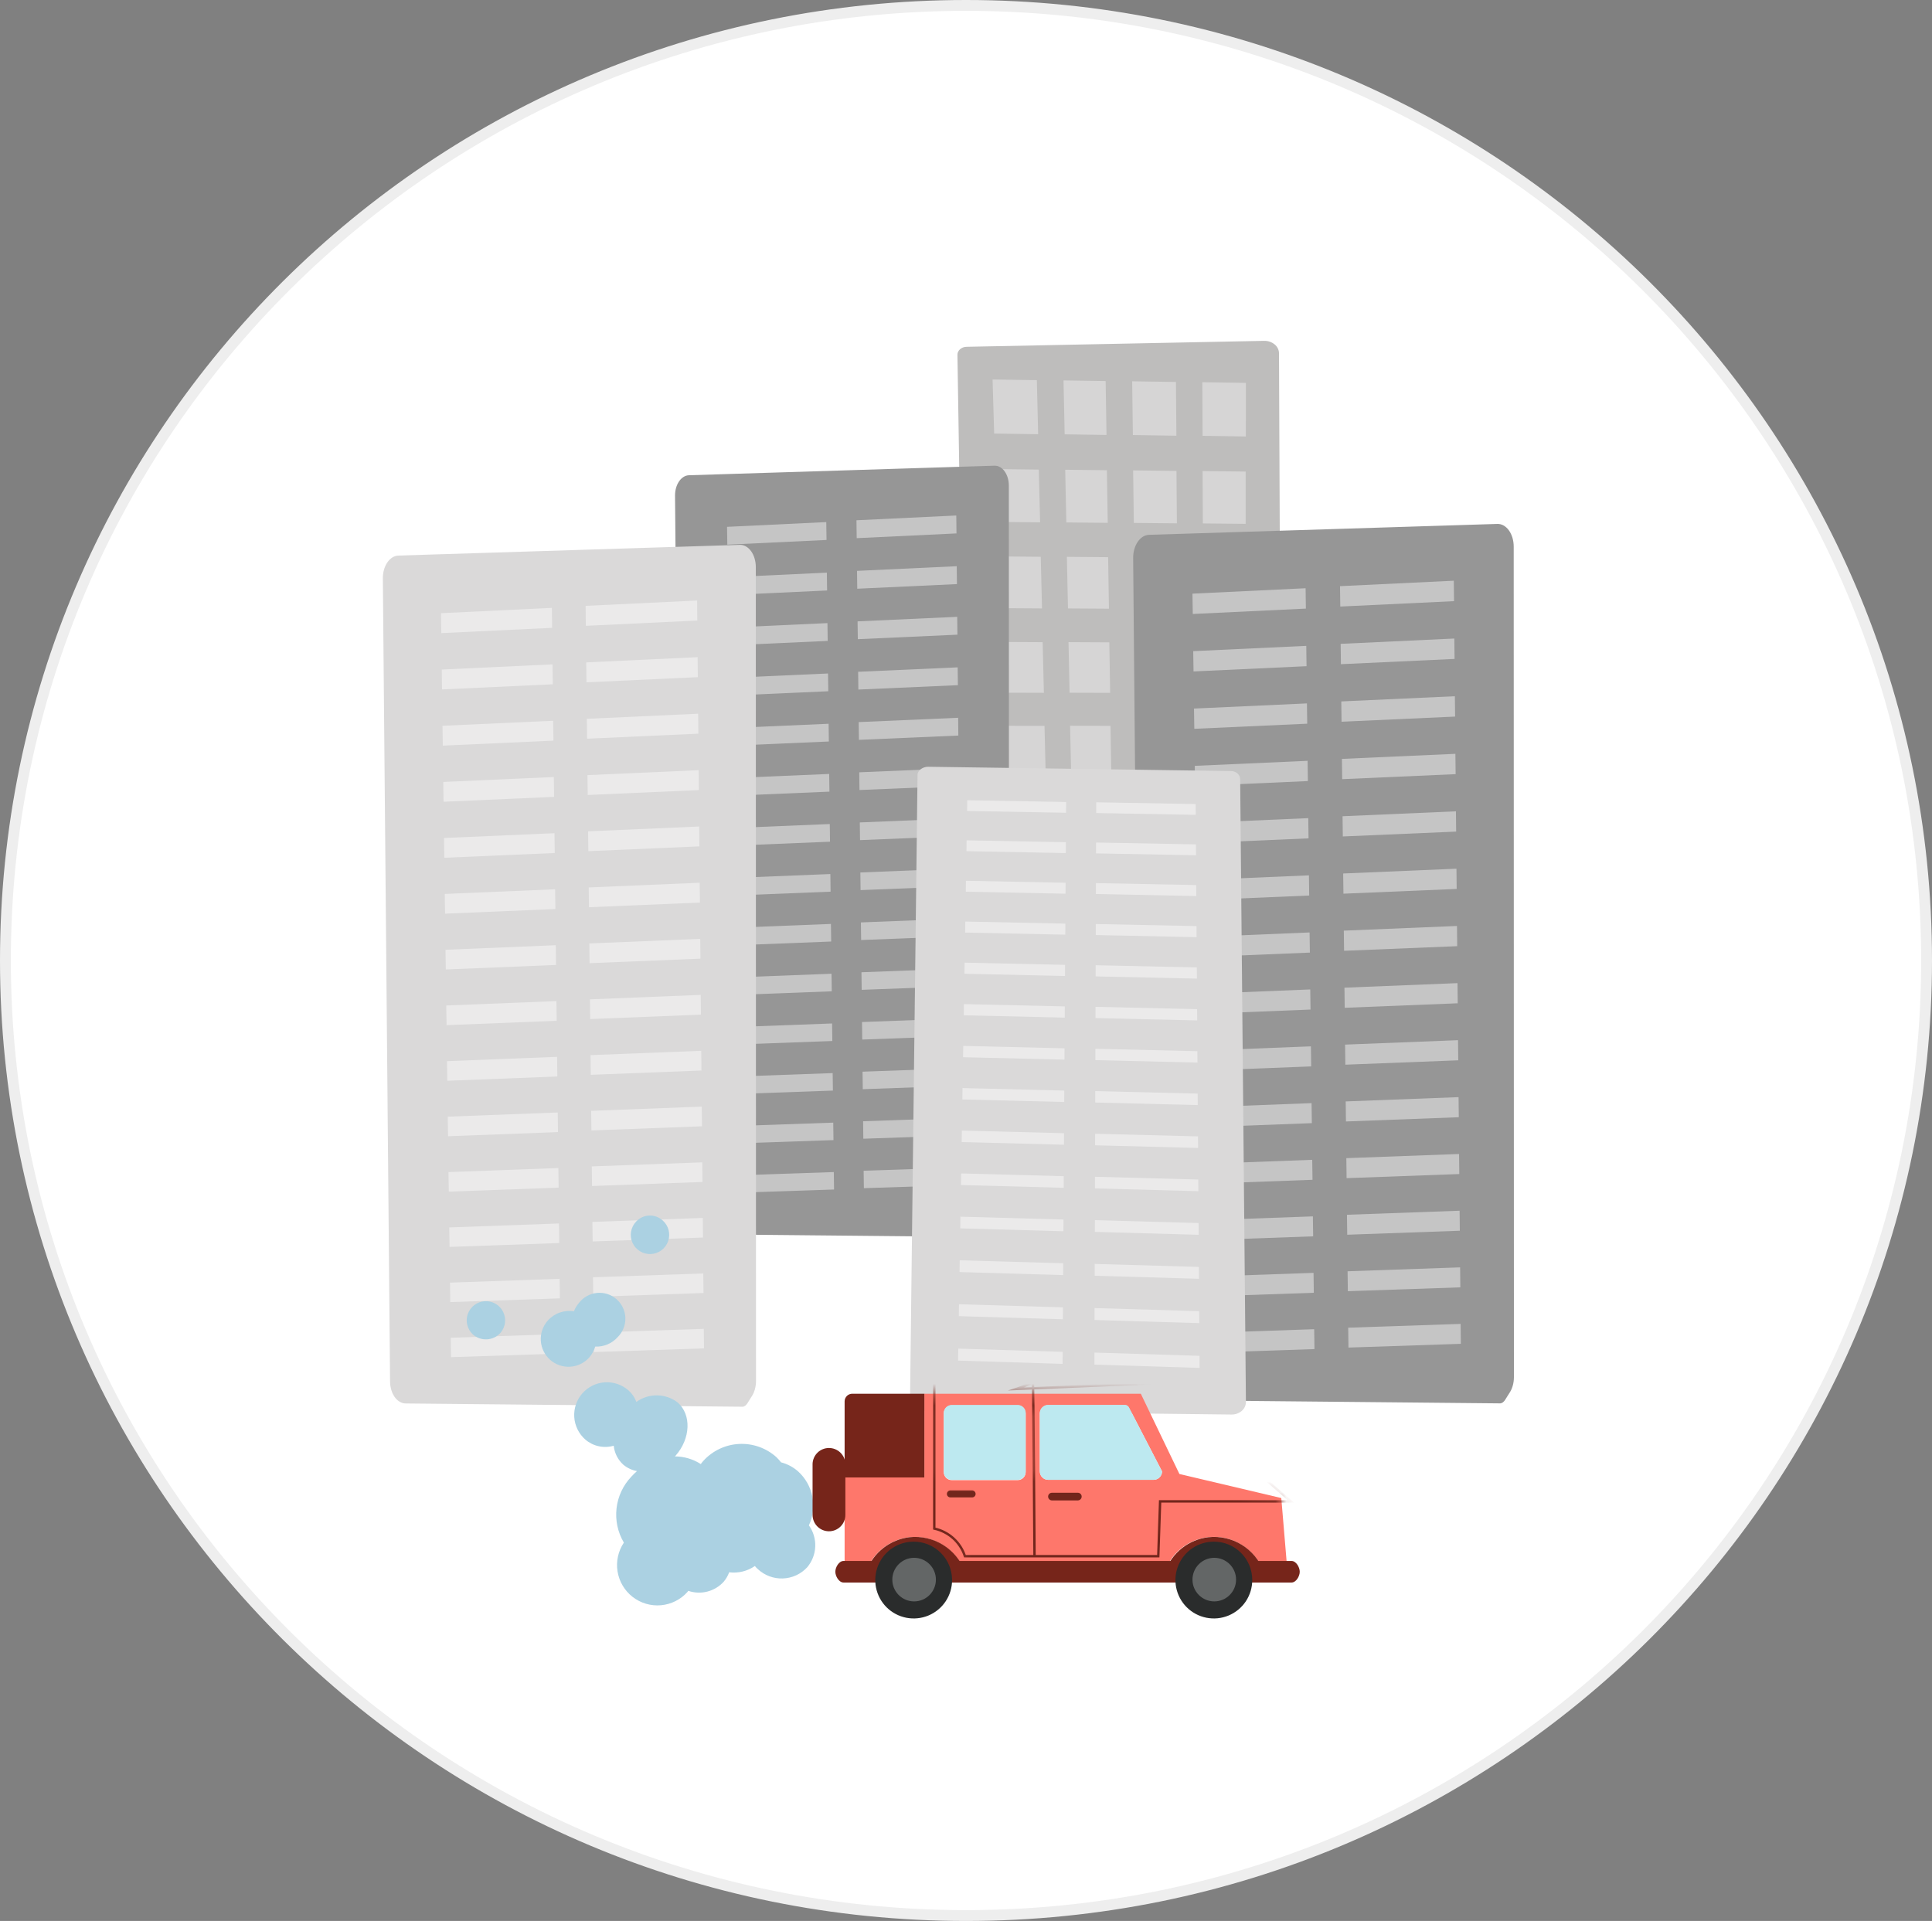 <?xml version="1.0" encoding="UTF-8"?> <svg xmlns="http://www.w3.org/2000/svg" width="178" height="177" viewBox="0 0 178 177" fill="none"><rect x="0" y="0" width="178" height="177" fill="#808080" stroke="none"/><path d="M177.5 88.5C177.5 137.098 137.88 176.5 89 176.5C40.12 176.5 0.5 137.098 0.5 88.5C0.5 39.902 40.12 0.5 89 0.5C137.88 0.5 177.5 39.902 177.5 88.5Z" fill="white" stroke="#EEEEEE"></path><path d="M117.838 32.549C117.835 32.392 117.797 32.237 117.727 32.096C117.657 31.955 117.557 31.831 117.433 31.732C117.159 31.511 116.813 31.395 116.461 31.406L89.05 31.954C88.58 31.964 88.207 32.293 88.211 32.694L89.003 82.607L116.709 82.711C117.054 82.716 117.389 82.598 117.654 82.38C117.774 82.282 117.871 82.159 117.939 82.02C118.006 81.881 118.042 81.728 118.044 81.574L117.838 32.549Z" fill="#BEBDBC"></path><g opacity="0.37"><path d="M95.647 40.009L91.595 39.946L91.448 34.966L95.527 35.029L95.647 40.009Z" fill="white"></path><path d="M101.945 40.078L98.089 40.018L97.984 35.052L101.865 35.111L101.945 40.078Z" fill="white"></path><path d="M108.383 40.148L104.373 40.086L104.309 35.134L108.343 35.195L108.383 40.148Z" fill="white"></path><path d="M114.784 40.218L110.798 40.156L110.773 35.218L114.786 35.279L114.784 40.218Z" fill="white"></path><path d="M95.827 48.128L91.817 48.089L91.673 43.221L95.709 43.269L95.827 48.128Z" fill="white"></path><path d="M102.059 48.175L98.243 48.138L98.14 43.283L101.98 43.328L102.059 48.175Z" fill="white"></path><path d="M108.43 48.222L104.463 48.183L104.399 43.343L108.392 43.39L108.43 48.222Z" fill="white"></path><path d="M114.767 48.269L110.821 48.231L110.797 43.403L114.767 43.45L114.767 48.269Z" fill="white"></path><path d="M96.003 56.062L92.034 56.036L91.893 51.268L95.887 51.302L96.003 56.062Z" fill="white"></path><path d="M102.171 56.087L98.395 56.063L98.294 51.308L102.094 51.34L102.171 56.087Z" fill="white"></path><path d="M108.477 56.113L104.551 56.088L104.488 51.346L108.439 51.378L108.477 56.113Z" fill="white"></path><path d="M114.75 56.139L110.844 56.114L110.82 51.385L114.75 51.417L114.75 56.139Z" fill="white"></path><path d="M96.175 63.836L92.247 63.824L92.109 59.152L96.062 59.172L96.175 63.836Z" fill="white"></path><path d="M102.281 63.84L98.543 63.829L98.444 59.169L102.205 59.188L102.281 63.84Z" fill="white"></path><path d="M108.524 63.845L104.636 63.833L104.575 59.186L108.486 59.206L108.524 63.845Z" fill="white"></path><path d="M114.733 63.85L110.866 63.838L110.843 59.204L114.733 59.223L114.733 63.85Z" fill="white"></path><path d="M96.344 71.454L92.456 71.454L92.32 66.876L96.233 66.883L96.344 71.454Z" fill="white"></path><path d="M102.388 71.439L98.688 71.439L98.591 66.873L102.314 66.88L102.388 71.439Z" fill="white"></path><path d="M108.569 71.424L104.72 71.424L104.66 66.87L108.532 66.876L108.569 71.424Z" fill="white"></path><path d="M114.716 71.409L110.888 71.409L110.865 66.867L114.717 66.874L114.716 71.409Z" fill="white"></path><path d="M96.51 78.921L92.66 78.934L92.528 74.446L96.401 74.441L96.51 78.921Z" fill="white"></path><path d="M102.494 78.888L98.831 78.9L98.736 74.423L102.422 74.418L102.494 78.888Z" fill="white"></path><path d="M108.613 78.853L104.803 78.865L104.744 74.401L108.577 74.396L108.613 78.853Z" fill="white"></path><path d="M114.7 78.819L110.909 78.831L110.887 74.378L114.701 74.373L114.7 78.819Z" fill="white"></path></g><path d="M139.462 50.364C139.461 49.8 139.302 49.263 139.02 48.87C138.737 48.477 138.355 48.263 137.959 48.275L105.86 49.279C105.043 49.305 104.39 50.265 104.401 51.425L105.077 126.937C105.087 128.083 105.741 129.001 106.548 129.001L138.198 129.308C138.593 129.308 138.763 128.785 139.044 128.389C139.324 127.992 139.482 127.451 139.481 126.889L139.462 50.364Z" fill="#969696"></path><g opacity="0.45"><g style="mix-blend-mode:overlay"><path d="M109.894 56.572L109.864 54.7L120.288 54.201L120.314 56.077L109.894 56.572Z" fill="white"></path></g><g style="mix-blend-mode:overlay"><path d="M109.964 61.867L109.935 59.998L120.35 59.511L120.375 61.384L109.964 61.867Z" fill="white"></path></g><g style="mix-blend-mode:overlay"><path d="M110.035 67.153L110.006 65.288L120.411 64.813L120.437 66.682L110.035 67.153Z" fill="white"></path></g><g style="mix-blend-mode:overlay"><path d="M110.106 72.428L110.077 70.567L120.472 70.103L120.498 71.969L110.106 72.428Z" fill="white"></path></g><g style="mix-blend-mode:overlay"><path d="M110.177 77.695L110.148 75.837L120.534 75.385L120.559 77.247L110.177 77.695Z" fill="white"></path></g><g style="mix-blend-mode:overlay"><path d="M110.318 88.197L110.289 86.346L120.656 85.918L120.682 87.773L110.318 88.197Z" fill="white"></path></g><g style="mix-blend-mode:overlay"><path d="M110.529 103.877L110.5 102.037L120.838 101.644L120.864 103.488L110.529 103.877Z" fill="white"></path></g><g style="mix-blend-mode:overlay"><path d="M110.248 82.951L110.219 81.096L120.595 80.656L120.62 82.515L110.248 82.951Z" fill="white"></path></g><g style="mix-blend-mode:overlay"><path d="M110.388 93.433L110.36 91.585L120.717 91.169L120.742 93.021L110.388 93.433Z" fill="white"></path></g><g style="mix-blend-mode:overlay"><path d="M110.459 98.66L110.43 96.817L120.778 96.412L120.803 98.26L110.459 98.66Z" fill="white"></path></g><g style="mix-blend-mode:overlay"><path d="M110.599 109.085L110.57 107.248L120.899 106.867L120.924 108.707L110.599 109.085Z" fill="white"></path></g><g style="mix-blend-mode:overlay"><path d="M110.669 114.283L110.64 112.449L120.959 112.079L120.984 113.917L110.669 114.283Z" fill="white"></path></g><g style="mix-blend-mode:overlay"><path d="M110.739 119.471L110.71 117.641L121.02 117.283L121.044 119.117L110.739 119.471Z" fill="white"></path></g><g style="mix-blend-mode:overlay"><path d="M110.808 124.65L110.78 122.823L121.08 122.476L121.105 124.307L110.808 124.65Z" fill="white"></path></g><g style="mix-blend-mode:overlay"><path d="M123.484 55.888L123.459 54.01L133.943 53.508L133.964 55.391L123.484 55.888Z" fill="white"></path></g><g style="mix-blend-mode:overlay"><path d="M123.542 61.199L123.518 59.325L133.991 58.835L134.013 60.714L123.542 61.199Z" fill="white"></path></g><g style="mix-blend-mode:overlay"><path d="M123.601 66.501L123.576 64.63L134.041 64.152L134.062 66.027L123.601 66.501Z" fill="white"></path></g><g style="mix-blend-mode:overlay"><path d="M123.659 71.792L123.635 69.925L134.089 69.459L134.111 71.331L123.659 71.792Z" fill="white"></path></g><g style="mix-blend-mode:overlay"><path d="M123.717 77.073L123.693 75.21L134.138 74.756L134.159 76.624L123.717 77.073Z" fill="white"></path></g><g style="mix-blend-mode:overlay"><path d="M123.834 87.607L123.809 85.751L134.235 85.32L134.256 87.181L123.834 87.607Z" fill="white"></path></g><g style="mix-blend-mode:overlay"><path d="M124.007 103.333L123.983 101.487L134.38 101.092L134.401 102.942L124.007 103.333Z" fill="white"></path></g><g style="mix-blend-mode:overlay"><path d="M123.776 82.345L123.751 80.485L134.187 80.043L134.207 81.907L123.776 82.345Z" fill="white"></path></g><g style="mix-blend-mode:overlay"><path d="M123.892 92.859L123.868 91.006L134.283 90.587L134.304 92.444L123.892 92.859Z" fill="white"></path></g><g style="mix-blend-mode:overlay"><path d="M123.95 98.101L123.926 96.252L134.332 95.844L134.352 97.698L123.95 98.101Z" fill="white"></path></g><g style="mix-blend-mode:overlay"><path d="M124.065 108.556L124.041 106.714L134.428 106.33L134.449 108.177L124.065 108.556Z" fill="white"></path></g><g style="mix-blend-mode:overlay"><path d="M124.123 113.769L124.099 111.93L134.476 111.558L134.497 113.401L124.123 113.769Z" fill="white"></path></g><g style="mix-blend-mode:overlay"><path d="M124.18 118.972L124.156 117.137L134.524 116.777L134.545 118.617L124.18 118.972Z" fill="white"></path></g><g style="mix-blend-mode:overlay"><path d="M124.238 124.166L124.213 122.335L134.572 121.986L134.593 123.821L124.238 124.166Z" fill="white"></path></g></g><path d="M92.947 44.741C92.947 44.246 92.807 43.774 92.559 43.43C92.311 43.085 91.975 42.898 91.627 42.909L63.473 43.79C62.756 43.812 62.183 44.656 62.193 45.672L62.786 111.911C62.795 112.914 63.368 113.72 64.076 113.72L91.841 113.99C92.186 113.99 92.336 113.532 92.582 113.183C92.828 112.834 92.966 112.363 92.966 111.868L92.947 44.741Z" fill="#969696"></path><g opacity="0.45"><g style="mix-blend-mode:overlay"><path d="M67.009 50.186L66.984 48.544L76.127 48.106L76.15 49.752L67.009 50.186Z" fill="white"></path></g><g style="mix-blend-mode:overlay"><path d="M67.071 54.831L67.046 53.191L76.181 52.764L76.203 54.407L67.071 54.831Z" fill="white"></path></g><g style="mix-blend-mode:overlay"><path d="M67.133 59.467L67.108 57.831L76.235 57.414L76.257 59.054L67.133 59.467Z" fill="white"></path></g><g style="mix-blend-mode:overlay"><path d="M67.196 64.095L67.17 62.462L76.289 62.056L76.311 63.692L67.196 64.095Z" fill="white"></path></g><g style="mix-blend-mode:overlay"><path d="M67.257 68.715L67.232 67.085L76.342 66.689L76.365 68.322L67.257 68.715Z" fill="white"></path></g><g style="mix-blend-mode:overlay"><path d="M67.382 77.927L67.356 76.303L76.449 75.928L76.472 77.555L67.382 77.927Z" fill="white"></path></g><g style="mix-blend-mode:overlay"><path d="M67.566 91.682L67.541 90.068L76.61 89.722L76.632 91.34L67.566 91.682Z" fill="white"></path></g><g style="mix-blend-mode:overlay"><path d="M67.32 73.325L67.294 71.698L76.396 71.313L76.418 72.943L67.32 73.325Z" fill="white"></path></g><g style="mix-blend-mode:overlay"><path d="M67.443 82.52L67.418 80.9L76.503 80.535L76.525 82.159L67.443 82.52Z" fill="white"></path></g><g style="mix-blend-mode:overlay"><path d="M67.505 87.106L67.48 85.488L76.556 85.133L76.579 86.754L67.505 87.106Z" fill="white"></path></g><g style="mix-blend-mode:overlay"><path d="M67.627 96.25L67.603 94.638L76.662 94.304L76.685 95.919L67.627 96.25Z" fill="white"></path></g><g style="mix-blend-mode:overlay"><path d="M67.689 100.809L67.664 99.201L76.716 98.877L76.738 100.488L67.689 100.809Z" fill="white"></path></g><g style="mix-blend-mode:overlay"><path d="M67.75 105.36L67.725 103.755L76.769 103.441L76.791 105.05L67.75 105.36Z" fill="white"></path></g><g style="mix-blend-mode:overlay"><path d="M67.811 109.903L67.786 108.301L76.821 107.996L76.844 109.602L67.811 109.903Z" fill="white"></path></g><g style="mix-blend-mode:overlay"><path d="M78.93 49.587L78.908 47.939L88.105 47.499L88.123 49.15L78.93 49.587Z" fill="white"></path></g><g style="mix-blend-mode:overlay"><path d="M78.981 54.245L78.96 52.601L88.147 52.171L88.166 53.819L78.981 54.245Z" fill="white"></path></g><g style="mix-blend-mode:overlay"><path d="M79.033 58.895L79.011 57.254L88.19 56.835L88.209 58.48L79.033 58.895Z" fill="white"></path></g><g style="mix-blend-mode:overlay"><path d="M79.084 63.537L79.063 61.899L88.233 61.491L88.252 63.132L79.084 63.537Z" fill="white"></path></g><g style="mix-blend-mode:overlay"><path d="M79.135 68.17L79.114 66.535L88.276 66.137L88.294 67.775L79.135 68.17Z" fill="white"></path></g><g style="mix-blend-mode:overlay"><path d="M79.237 77.41L79.216 75.781L88.361 75.404L88.379 77.036L79.237 77.41Z" fill="white"></path></g><g style="mix-blend-mode:overlay"><path d="M79.39 91.205L79.368 89.586L88.489 89.239L88.507 90.862L79.39 91.205Z" fill="white"></path></g><g style="mix-blend-mode:overlay"><path d="M79.186 72.794L79.165 71.162L88.319 70.775L88.337 72.41L79.186 72.794Z" fill="white"></path></g><g style="mix-blend-mode:overlay"><path d="M79.288 82.016L79.267 80.391L88.404 80.024L88.422 81.653L79.288 82.016Z" fill="white"></path></g><g style="mix-blend-mode:overlay"><path d="M79.339 86.615L79.318 84.993L88.446 84.636L88.464 86.261L79.339 86.615Z" fill="white"></path></g><g style="mix-blend-mode:overlay"><path d="M79.44 95.786L79.419 94.17L88.531 93.834L88.549 95.453L79.44 95.786Z" fill="white"></path></g><g style="mix-blend-mode:overlay"><path d="M79.49 100.359L79.469 98.746L88.573 98.42L88.591 100.036L79.49 100.359Z" fill="white"></path></g><g style="mix-blend-mode:overlay"><path d="M79.541 104.923L79.52 103.314L88.615 102.997L88.633 104.611L79.541 104.923Z" fill="white"></path></g><g style="mix-blend-mode:overlay"><path d="M79.591 109.48L79.57 107.873L88.657 107.567L88.675 109.177L79.591 109.48Z" fill="white"></path></g></g><path d="M114.26 71.79C114.256 71.384 113.885 71.052 113.424 71.045L85.506 70.651C85.04 70.645 84.54 70.975 84.535 71.386L83.845 128.833C83.841 129.139 84.035 129.436 84.28 129.657C84.546 129.882 84.884 130.006 85.234 130.008L113.458 130.338C113.804 130.345 114.14 130.226 114.403 130.004C114.523 129.903 114.62 129.776 114.687 129.634C114.754 129.491 114.789 129.336 114.79 129.179L114.26 71.79Z" fill="#DAD9D9"></path><g opacity="0.45"><g style="mix-blend-mode:overlay"><path d="M98.219 74.889L89.102 74.724L89.116 73.735L98.222 73.897L98.219 74.889Z" fill="white"></path></g><g style="mix-blend-mode:overlay"><path d="M98.195 78.602L89.041 78.428L89.055 77.43L98.199 77.602L98.195 78.602Z" fill="white"></path></g><g style="mix-blend-mode:overlay"><path d="M98.171 82.346L88.98 82.162L88.994 81.156L98.176 81.338L98.171 82.346Z" fill="white"></path></g><g style="mix-blend-mode:overlay"><path d="M98.148 86.121L88.918 85.927L88.933 84.913L98.153 85.104L98.148 86.121Z" fill="white"></path></g><g style="mix-blend-mode:overlay"><path d="M98.124 89.927L88.856 89.724L88.871 88.701L98.129 88.902L98.124 89.927Z" fill="white"></path></g><g style="mix-blend-mode:overlay"><path d="M98.075 97.636L88.73 97.412L88.745 96.372L98.08 96.593L98.075 97.636Z" fill="white"></path></g><g style="mix-blend-mode:overlay"><path d="M98.002 109.446L88.536 109.19L88.552 108.122L98.006 108.375L98.002 109.446Z" fill="white"></path></g><g style="mix-blend-mode:overlay"><path d="M98.1 93.765L88.793 93.551L88.808 92.52L98.104 92.731L98.1 93.765Z" fill="white"></path></g><g style="mix-blend-mode:overlay"><path d="M98.051 101.539L88.666 101.305L88.681 100.256L98.055 100.488L98.051 101.539Z" fill="white"></path></g><g style="mix-blend-mode:overlay"><path d="M98.026 105.476L88.602 105.231L88.617 104.172L98.031 104.415L98.026 105.476Z" fill="white"></path></g><g style="mix-blend-mode:overlay"><path d="M97.976 113.449L88.471 113.182L88.487 112.106L97.981 112.369L97.976 113.449Z" fill="white"></path></g><g style="mix-blend-mode:overlay"><path d="M97.951 117.488L88.405 117.209L88.421 116.124L97.956 116.398L97.951 117.488Z" fill="white"></path></g><g style="mix-blend-mode:overlay"><path d="M97.925 121.56L88.339 121.271L88.355 120.175L97.93 120.461L97.925 121.56Z" fill="white"></path></g><g style="mix-blend-mode:overlay"><path d="M97.9 125.668L88.271 125.368L88.288 124.263L97.904 124.56L97.9 125.668Z" fill="white"></path></g><g style="mix-blend-mode:overlay"><path d="M110.168 75.08L100.994 74.915L100.996 73.923L110.159 74.086L110.168 75.08Z" fill="white"></path></g><g style="mix-blend-mode:overlay"><path d="M110.194 78.806L100.982 78.631L100.983 77.631L110.185 77.803L110.194 78.806Z" fill="white"></path></g><g style="mix-blend-mode:overlay"><path d="M110.22 82.562L100.97 82.377L100.971 81.369L110.21 81.551L110.22 82.562Z" fill="white"></path></g><g style="mix-blend-mode:overlay"><path d="M110.246 86.351L100.958 86.156L100.959 85.139L110.237 85.331L110.246 86.351Z" fill="white"></path></g><g style="mix-blend-mode:overlay"><path d="M110.273 90.17L100.946 89.966L100.947 88.939L110.264 89.141L110.273 90.17Z" fill="white"></path></g><g style="mix-blend-mode:overlay"><path d="M110.327 97.906L100.921 97.681L100.922 96.637L110.317 96.859L110.327 97.906Z" fill="white"></path></g><g style="mix-blend-mode:overlay"><path d="M110.409 109.758L100.883 109.5L100.884 108.429L110.4 108.683L110.409 109.758Z" fill="white"></path></g><g style="mix-blend-mode:overlay"><path d="M110.3 94.022L100.933 93.807L100.935 92.772L110.29 92.984L110.3 94.022Z" fill="white"></path></g><g style="mix-blend-mode:overlay"><path d="M110.354 101.823L100.908 101.587L100.91 100.535L110.345 100.767L110.354 101.823Z" fill="white"></path></g><g style="mix-blend-mode:overlay"><path d="M110.382 105.774L100.895 105.528L100.897 104.465L110.372 104.709L110.382 105.774Z" fill="white"></path></g><g style="mix-blend-mode:overlay"><path d="M110.437 113.776L100.87 113.507L100.872 112.427L110.428 112.692L110.437 113.776Z" fill="white"></path></g><g style="mix-blend-mode:overlay"><path d="M110.466 117.828L100.857 117.549L100.858 116.459L110.455 116.735L110.466 117.828Z" fill="white"></path></g><g style="mix-blend-mode:overlay"><path d="M110.494 121.917L100.844 121.625L100.846 120.526L110.484 120.813L110.494 121.917Z" fill="white"></path></g><g style="mix-blend-mode:overlay"><path d="M110.523 126.04L100.831 125.738L100.832 124.628L110.513 124.927L110.523 126.04Z" fill="white"></path></g></g><path d="M69.635 52.252C69.635 51.7 69.478 51.172 69.202 50.788C68.925 50.403 68.55 50.193 68.161 50.205L36.705 51.191C35.904 51.214 35.264 52.155 35.273 53.295L35.937 127.295C35.947 128.416 36.588 129.317 37.379 129.317L68.396 129.618C68.783 129.618 68.95 129.107 69.225 128.717C69.5 128.326 69.651 127.798 69.654 127.248L69.635 52.252Z" fill="#DAD9D9"></path><g opacity="0.45"><g style="mix-blend-mode:overlay"><path d="M40.658 58.335L40.629 56.5L50.844 56.011L50.869 57.85L40.658 58.335Z" fill="white"></path></g><g style="mix-blend-mode:overlay"><path d="M40.727 63.524L40.699 61.693L50.905 61.215L50.93 63.051L40.727 63.524Z" fill="white"></path></g><g style="mix-blend-mode:overlay"><path d="M40.797 68.704L40.769 66.876L50.965 66.411L50.99 68.243L40.797 68.704Z" fill="white"></path></g><g style="mix-blend-mode:overlay"><path d="M40.866 73.874L40.838 72.05L51.025 71.596L51.05 73.424L40.866 73.874Z" fill="white"></path></g><g style="mix-blend-mode:overlay"><path d="M40.935 79.035L40.907 77.214L51.085 76.772L51.11 78.597L40.935 79.035Z" fill="white"></path></g><g style="mix-blend-mode:overlay"><path d="M41.074 89.328L41.046 87.514L51.205 87.094L51.23 88.912L41.074 89.328Z" fill="white"></path></g><g style="mix-blend-mode:overlay"><path d="M41.281 104.695L41.252 102.891L51.384 102.506L51.408 104.313L41.281 104.695Z" fill="white"></path></g><g style="mix-blend-mode:overlay"><path d="M41.005 84.186L40.977 82.369L51.145 81.938L51.17 83.759L41.005 84.186Z" fill="white"></path></g><g style="mix-blend-mode:overlay"><path d="M41.143 94.459L41.115 92.648L51.264 92.241L51.29 94.055L41.143 94.459Z" fill="white"></path></g><g style="mix-blend-mode:overlay"><path d="M41.212 99.582L41.184 97.775L51.324 97.378L51.349 99.189L41.212 99.582Z" fill="white"></path></g><g style="mix-blend-mode:overlay"><path d="M41.349 109.798L41.321 107.998L51.443 107.624L51.468 109.429L41.349 109.798Z" fill="white"></path></g><g style="mix-blend-mode:overlay"><path d="M41.417 114.892L41.389 113.096L51.502 112.733L51.527 114.534L41.417 114.892Z" fill="white"></path></g><g style="mix-blend-mode:overlay"><path d="M41.485 119.977L41.458 118.183L51.561 117.832L51.586 119.63L41.485 119.977Z" fill="white"></path></g><g style="mix-blend-mode:overlay"><path d="M41.554 125.052L41.526 123.262L51.62 122.922L51.645 124.716L41.554 125.052Z" fill="white"></path></g><g style="mix-blend-mode:overlay"><path d="M53.976 57.665L53.952 55.825L64.226 55.332L64.247 57.177L53.976 57.665Z" fill="white"></path></g><g style="mix-blend-mode:overlay"><path d="M54.034 62.87L54.01 61.033L64.274 60.553L64.295 62.394L54.034 62.87Z" fill="white"></path></g><g style="mix-blend-mode:overlay"><path d="M54.091 68.065L54.067 66.232L64.322 65.763L64.343 67.601L54.091 68.065Z" fill="white"></path></g><g style="mix-blend-mode:overlay"><path d="M54.149 73.251L54.125 71.421L64.37 70.964L64.391 72.798L54.149 73.251Z" fill="white"></path></g><g style="mix-blend-mode:overlay"><path d="M54.206 78.427L54.182 76.6L64.418 76.155L64.438 77.986L54.206 78.427Z" fill="white"></path></g><g style="mix-blend-mode:overlay"><path d="M54.319 88.749L54.296 86.93L64.513 86.508L64.533 88.331L54.319 88.749Z" fill="white"></path></g><g style="mix-blend-mode:overlay"><path d="M54.489 104.161L54.466 102.353L64.655 101.965L64.675 103.778L54.489 104.161Z" fill="white"></path></g><g style="mix-blend-mode:overlay"><path d="M54.263 83.593L54.239 81.77L64.466 81.336L64.486 83.163L54.263 83.593Z" fill="white"></path></g><g style="mix-blend-mode:overlay"><path d="M54.376 93.897L54.352 92.081L64.56 91.671L64.581 93.49L54.376 93.897Z" fill="white"></path></g><g style="mix-blend-mode:overlay"><path d="M54.433 99.034L54.409 97.221L64.607 96.823L64.628 98.639L54.433 99.034Z" fill="white"></path></g><g style="mix-blend-mode:overlay"><path d="M54.546 109.28L54.522 107.475L64.702 107.099L64.722 108.908L54.546 109.28Z" fill="white"></path></g><g style="mix-blend-mode:overlay"><path d="M54.603 114.389L54.579 112.587L64.749 112.223L64.769 114.029L54.603 114.389Z" fill="white"></path></g><g style="mix-blend-mode:overlay"><path d="M54.659 119.489L54.635 117.69L64.796 117.337L64.816 119.139L54.659 119.489Z" fill="white"></path></g><g style="mix-blend-mode:overlay"><path d="M54.715 124.578L54.691 122.783L64.843 122.441L64.863 124.24L54.715 124.578Z" fill="white"></path></g></g><path d="M71.534 134.265C70.593 133.419 69.356 132.981 68.092 133.047C66.829 133.112 65.643 133.675 64.794 134.613C64.712 134.704 64.635 134.8 64.566 134.901C63.854 134.443 63.026 134.198 62.18 134.195L62.239 134.135C63.631 132.555 63.721 130.358 62.438 129.225C61.893 128.808 61.228 128.579 60.543 128.57C59.857 128.561 59.187 128.773 58.631 129.175C58.48 128.766 58.231 128.401 57.905 128.111C57.304 127.584 56.518 127.317 55.72 127.369C54.922 127.421 54.178 127.788 53.65 128.39C53.123 128.991 52.856 129.777 52.908 130.575C52.961 131.373 53.328 132.117 53.929 132.644C54.283 132.948 54.708 133.159 55.164 133.258C55.621 133.357 56.095 133.341 56.543 133.211C56.612 133.878 56.923 134.497 57.418 134.951C57.782 135.259 58.221 135.465 58.69 135.547C58.508 135.706 58.336 135.875 58.173 136.054C57.41 136.854 56.929 137.881 56.803 138.979C56.678 140.077 56.914 141.187 57.478 142.138C56.955 142.919 56.747 143.87 56.897 144.798C57.047 145.727 57.543 146.564 58.285 147.141C59.027 147.718 59.961 147.993 60.898 147.909C61.834 147.826 62.704 147.39 63.333 146.691C63.362 146.656 63.388 146.62 63.412 146.581C63.978 146.775 64.588 146.799 65.167 146.65C65.746 146.502 66.27 146.188 66.673 145.746C66.892 145.487 67.064 145.191 67.18 144.872C68.013 144.978 68.856 144.773 69.546 144.295C69.628 144.395 69.717 144.488 69.814 144.573C70.123 144.863 70.486 145.089 70.882 145.238C71.279 145.387 71.701 145.456 72.124 145.441C72.547 145.426 72.963 145.328 73.348 145.152C73.733 144.976 74.079 144.725 74.367 144.414C74.82 143.879 75.082 143.208 75.11 142.508C75.139 141.808 74.934 141.118 74.526 140.547C74.912 139.721 75.024 138.793 74.846 137.899C74.667 137.005 74.206 136.191 73.532 135.577C73.082 135.179 72.543 134.893 71.962 134.742C71.828 134.575 71.685 134.416 71.534 134.265Z" fill="#ABD1E2"></path><path d="M53.342 120.049C53.145 120.28 52.987 120.542 52.875 120.825C52.432 120.753 51.978 120.795 51.556 120.946C51.133 121.097 50.756 121.353 50.459 121.69C50.237 121.942 50.067 122.235 49.959 122.553C49.85 122.87 49.805 123.206 49.826 123.541C49.848 123.876 49.935 124.204 50.083 124.505C50.23 124.807 50.436 125.076 50.688 125.298C50.94 125.52 51.233 125.69 51.551 125.799C51.869 125.907 52.205 125.952 52.54 125.931C52.875 125.91 53.202 125.823 53.504 125.675C53.805 125.527 54.075 125.322 54.297 125.07C54.545 124.779 54.731 124.441 54.843 124.075C55.231 124.093 55.618 124.024 55.976 123.872C56.334 123.721 56.653 123.491 56.911 123.201C57.143 122.971 57.326 122.696 57.447 122.392C57.569 122.089 57.626 121.764 57.617 121.437C57.608 121.111 57.531 120.789 57.393 120.494C57.254 120.198 57.056 119.933 56.811 119.717C56.566 119.501 56.28 119.337 55.969 119.236C55.658 119.135 55.33 119.099 55.005 119.131C54.679 119.162 54.364 119.259 54.078 119.417C53.792 119.575 53.542 119.791 53.342 120.049Z" fill="#ABD1E2"></path><path d="M46.145 122.773C46.362 122.505 46.496 122.18 46.53 121.837C46.565 121.494 46.498 121.149 46.339 120.843C46.18 120.538 45.935 120.285 45.635 120.117C45.334 119.948 44.991 119.871 44.647 119.895C44.303 119.919 43.974 120.042 43.7 120.251C43.425 120.459 43.218 120.743 43.102 121.067C42.987 121.392 42.969 121.743 43.05 122.078C43.132 122.413 43.309 122.717 43.56 122.952C43.74 123.113 43.951 123.236 44.179 123.314C44.408 123.392 44.65 123.424 44.891 123.408C45.131 123.391 45.366 123.326 45.582 123.217C45.797 123.108 45.989 122.957 46.145 122.773Z" fill="#ABD1E2"></path><path d="M58.611 112.554C58.366 112.808 58.203 113.13 58.142 113.478C58.082 113.826 58.127 114.185 58.272 114.507C58.416 114.829 58.654 115.1 58.955 115.286C59.255 115.472 59.605 115.564 59.958 115.549C60.31 115.535 60.651 115.415 60.935 115.206C61.22 114.996 61.435 114.706 61.553 114.373C61.671 114.04 61.687 113.68 61.599 113.338C61.51 112.996 61.321 112.688 61.056 112.454C60.718 112.146 60.271 111.983 59.813 112.001C59.355 112.02 58.923 112.219 58.611 112.554Z" fill="#ABD1E2"></path><path d="M83.801 141.641C84.867 141.538 85.938 141.787 86.848 142.351C87.759 142.915 88.459 143.762 88.841 144.762H107.321C107.663 143.838 108.279 143.04 109.088 142.476C109.897 141.912 110.859 141.61 111.845 141.61C112.83 141.61 113.792 141.912 114.601 142.476C115.41 143.04 116.026 143.838 116.368 144.762H118.614L118.048 138.032L108.663 135.815L105.105 128.419H85.163V136.134H77.817V144.762H79.805C80.118 143.924 80.657 143.189 81.363 142.638C82.068 142.087 82.912 141.742 83.801 141.641ZM95.8 130.219C95.8 130.016 95.88 129.821 96.024 129.677C96.168 129.534 96.362 129.453 96.565 129.453H103.633C103.711 129.453 103.787 129.475 103.854 129.515C103.921 129.555 103.975 129.613 104.011 129.682L107.063 135.577C107.063 135.781 106.983 135.977 106.839 136.122C106.696 136.267 106.501 136.35 106.297 136.352H96.565C96.361 136.35 96.167 136.267 96.023 136.122C95.88 135.977 95.8 135.781 95.8 135.577V130.219ZM86.953 130.219C86.953 130.024 87.03 129.837 87.168 129.699C87.306 129.561 87.493 129.483 87.688 129.483H93.762C93.957 129.483 94.144 129.561 94.282 129.699C94.42 129.837 94.498 130.024 94.498 130.219V135.646C94.498 135.842 94.42 136.029 94.282 136.167C94.144 136.305 93.957 136.382 93.762 136.382H87.688C87.493 136.382 87.306 136.305 87.168 136.167C87.03 136.029 86.953 135.842 86.953 135.646V130.219Z" fill="#FE776B"></path><mask id="mask0_136_4311" style="mask-type:luminance" maskUnits="userSpaceOnUse" x="77" y="128" width="42" height="17"><path d="M83.801 141.641C84.867 141.538 85.938 141.787 86.848 142.351C87.759 142.915 88.459 143.762 88.841 144.762H107.321C107.663 143.838 108.279 143.04 109.088 142.476C109.897 141.912 110.859 141.61 111.845 141.61C112.83 141.61 113.792 141.912 114.601 142.476C115.41 143.04 116.026 143.838 116.368 144.762H118.614L118.048 138.032L108.663 135.815L105.105 128.419H85.163V136.134H77.817V144.762H79.805C80.118 143.924 80.657 143.189 81.363 142.638C82.068 142.087 82.912 141.742 83.801 141.641ZM95.8 130.219C95.8 130.016 95.88 129.821 96.024 129.677C96.168 129.534 96.362 129.453 96.565 129.453H103.633C103.711 129.453 103.787 129.475 103.854 129.515C103.921 129.555 103.975 129.613 104.011 129.682L107.063 135.577C107.063 135.781 106.983 135.977 106.839 136.122C106.696 136.267 106.501 136.35 106.297 136.352H96.565C96.361 136.35 96.167 136.267 96.023 136.122C95.88 135.977 95.8 135.781 95.8 135.577V130.219ZM86.953 130.219C86.953 130.024 87.03 129.837 87.168 129.699C87.306 129.561 87.493 129.483 87.688 129.483H93.762C93.957 129.483 94.144 129.561 94.282 129.699C94.42 129.837 94.498 130.024 94.498 130.219V135.646C94.498 135.842 94.42 136.029 94.282 136.167C94.144 136.305 93.957 136.382 93.762 136.382H87.688C87.493 136.382 87.306 136.305 87.168 136.167C87.03 136.029 86.953 135.842 86.953 135.646V130.219Z" fill="white"></path></mask><g mask="url(#mask0_136_4311)"><path d="M86.078 127.335V140.845C86.73 140.986 87.333 141.295 87.829 141.741C88.324 142.188 88.694 142.756 88.901 143.39H106.715L106.884 138.34H118.932L106.447 127.445L93.633 127.981C93.633 127.981 95.094 127.494 95.154 127.276C95.213 127.057 95.313 143.459 95.313 143.459" stroke="#72261C" stroke-width="0.22" stroke-miterlimit="10"></path><path d="M89.557 137.972H87.569C87.526 137.973 87.484 137.966 87.444 137.951C87.404 137.935 87.368 137.912 87.337 137.882C87.307 137.853 87.282 137.817 87.266 137.778C87.249 137.739 87.241 137.696 87.241 137.654C87.241 137.567 87.275 137.483 87.337 137.422C87.398 137.36 87.482 137.326 87.569 137.326H89.557C89.644 137.326 89.728 137.36 89.789 137.422C89.85 137.483 89.885 137.567 89.885 137.654C89.885 137.696 89.876 137.739 89.86 137.778C89.843 137.817 89.819 137.853 89.788 137.882C89.758 137.912 89.722 137.935 89.682 137.951C89.642 137.966 89.6 137.973 89.557 137.972Z" fill="#72261C"></path></g><path d="M85.163 128.419H78.523C78.335 128.419 78.156 128.494 78.023 128.626C77.891 128.759 77.817 128.938 77.817 129.125V136.134H85.163V128.419Z" fill="#76251A"></path><path d="M93.762 129.454H87.688C87.282 129.454 86.953 129.783 86.953 130.189V135.617C86.953 136.023 87.282 136.353 87.688 136.353H93.762C94.168 136.353 94.498 136.023 94.498 135.617V130.189C94.498 129.783 94.168 129.454 93.762 129.454Z" fill="#BDE9F0"></path><path d="M96.565 136.353H106.297C106.501 136.35 106.696 136.267 106.839 136.122C106.983 135.977 107.063 135.781 107.063 135.577L104.011 129.682C103.975 129.613 103.921 129.556 103.854 129.515C103.787 129.475 103.711 129.454 103.633 129.454H96.565C96.362 129.454 96.168 129.534 96.024 129.678C95.88 129.821 95.8 130.016 95.8 130.219V135.577C95.8 135.781 95.88 135.977 96.023 136.122C96.167 136.267 96.361 136.35 96.565 136.353Z" fill="#BDE9F0"></path><path d="M83.801 141.64C82.916 141.745 82.076 142.092 81.374 142.642C80.673 143.193 80.137 143.926 79.825 144.762H88.881C88.497 143.754 87.79 142.902 86.872 142.338C85.953 141.773 84.874 141.528 83.801 141.64Z" fill="#76251A"></path><path d="M111.338 141.641C110.451 141.743 109.61 142.089 108.908 142.64C108.207 143.191 107.671 143.926 107.361 144.762H116.407C116.026 143.755 115.322 142.902 114.405 142.337C113.487 141.772 112.409 141.527 111.338 141.641Z" fill="#76251A"></path><path d="M118.992 143.828H77.717C77.3 143.828 76.962 144.405 76.962 144.822C76.962 145.24 77.3 145.816 77.717 145.816H118.992C119.41 145.816 119.748 145.24 119.748 144.822C119.748 144.405 119.41 143.828 118.992 143.828Z" fill="#76251A"></path><path d="M87.718 145.578C87.72 146.278 87.514 146.963 87.126 147.547C86.739 148.13 86.187 148.585 85.54 148.855C84.894 149.124 84.182 149.195 83.495 149.06C82.808 148.925 82.176 148.588 81.68 148.094C81.184 147.599 80.846 146.969 80.709 146.282C80.571 145.595 80.641 144.883 80.909 144.236C81.176 143.589 81.63 143.035 82.212 142.646C82.794 142.257 83.479 142.049 84.179 142.049C85.116 142.049 86.014 142.42 86.678 143.082C87.341 143.743 87.715 144.641 87.718 145.578Z" fill="#2A2C2C"></path><path d="M84.219 147.555C85.328 147.555 86.227 146.656 86.227 145.547C86.227 144.438 85.328 143.539 84.219 143.539C83.11 143.539 82.211 144.438 82.211 145.547C82.211 146.656 83.11 147.555 84.219 147.555Z" fill="#636666"></path><path d="M115.373 145.578C115.375 146.279 115.169 146.964 114.781 147.548C114.393 148.131 113.84 148.586 113.193 148.855C112.546 149.125 111.834 149.195 111.147 149.059C110.459 148.923 109.828 148.586 109.332 148.09C108.837 147.595 108.499 146.963 108.363 146.276C108.227 145.588 108.298 144.876 108.567 144.229C108.836 143.582 109.291 143.029 109.875 142.641C110.458 142.253 111.144 142.047 111.844 142.049C112.78 142.049 113.678 142.421 114.34 143.082C115.002 143.744 115.373 144.642 115.373 145.578Z" fill="#2A2C2C"></path><path d="M111.874 147.555C112.983 147.555 113.882 146.656 113.882 145.547C113.882 144.438 112.983 143.539 111.874 143.539C110.765 143.539 109.866 144.438 109.866 145.547C109.866 146.656 110.765 147.555 111.874 147.555Z" fill="#636666"></path><path d="M76.365 141.094C75.968 141.092 75.588 140.933 75.307 140.652C75.026 140.371 74.867 139.991 74.864 139.593V134.881C74.877 134.491 75.041 134.121 75.32 133.848C75.6 133.576 75.975 133.422 76.365 133.42C76.759 133.417 77.139 133.568 77.423 133.841C77.707 134.114 77.873 134.487 77.886 134.881V139.554C77.89 139.755 77.854 139.956 77.779 140.143C77.704 140.331 77.593 140.501 77.451 140.645C77.309 140.788 77.14 140.902 76.954 140.979C76.767 141.057 76.567 141.096 76.365 141.094Z" fill="#76251A"></path><path d="M99.309 138.251H96.913C96.82 138.248 96.732 138.209 96.667 138.142C96.602 138.076 96.565 137.986 96.565 137.893C96.565 137.801 96.602 137.712 96.667 137.647C96.733 137.582 96.821 137.545 96.913 137.545H99.309C99.401 137.545 99.49 137.582 99.555 137.647C99.62 137.712 99.657 137.801 99.657 137.893C99.657 137.986 99.621 138.076 99.556 138.142C99.491 138.209 99.402 138.248 99.309 138.251Z" fill="#72261C"></path></svg> 